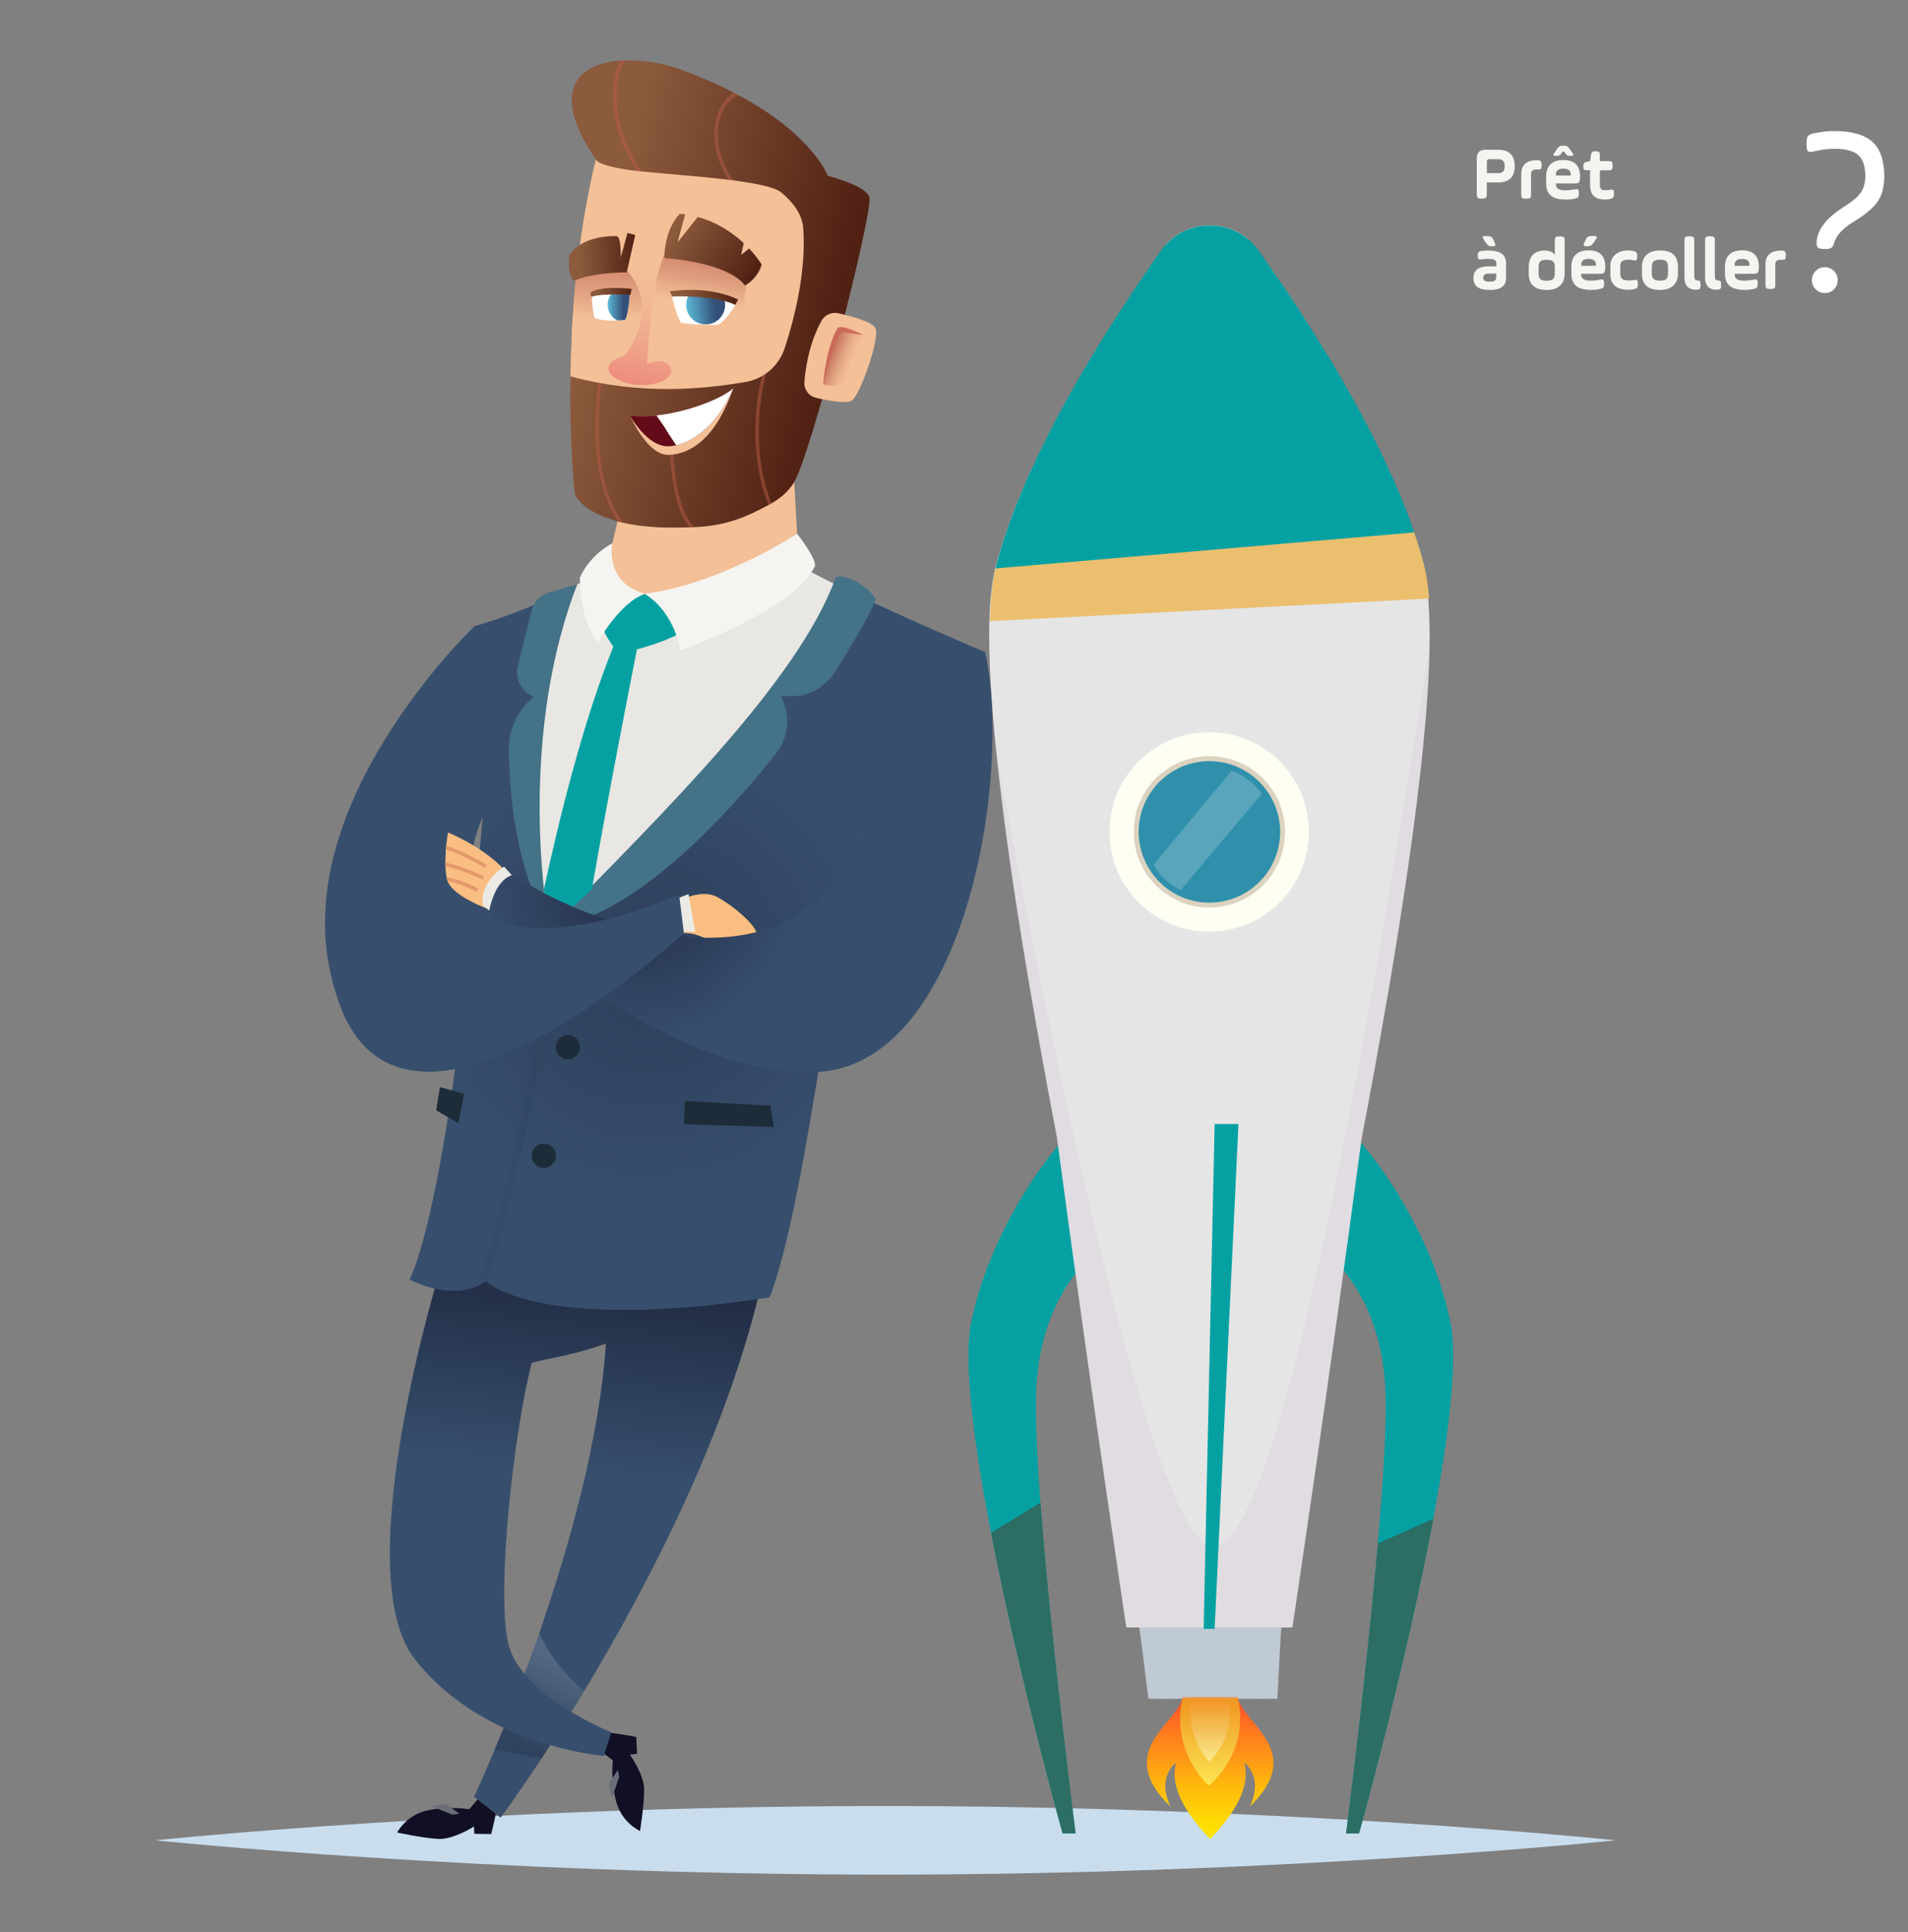 <?xml version="1.0" encoding="utf-8"?>
<!-- Generator: Adobe Illustrator 27.1.0, SVG Export Plug-In . SVG Version: 6.00 Build 0)  -->
<svg version="1.1" id="_x31_" xmlns="http://www.w3.org/2000/svg" xmlns:xlink="http://www.w3.org/1999/xlink" x="0px" y="0px"
	 viewBox="0 0 2586.7 2618.7" style="enable-background:new 0 0 2586.7 2618.7;" xml:space="preserve">
<rect x="0" y="0" width="2586.7" height="2618.7" fill="#808080" stroke="none"/>
<style type="text/css">
	.st0{fill:#C9DDED;}
	.st1{fill:#BCCED6;}
	.st2{fill:url(#SVGID_1_);}
	.st3{fill:url(#SVGID_00000047775734880094434790000013007575965879435709_);}
	.st4{fill:url(#SVGID_00000112609780665402631760000018439857925028762265_);}
	.st5{fill:#05A1A2;}
	.st6{fill:#E5E5E5;}
	.st7{fill:#FFFEF3;}
	.st8{fill:#DBD2BF;}
	.st9{fill:#3090AB;}
	.st10{opacity:0.2;fill:#FFFFFF;}
	.st11{fill:#EBBF6E;}
	.st12{opacity:0.2;fill:#D1BCD6;}
	.st13{fill:#2C6D64;}
	.st14{fill:#100F23;}
	.st15{fill:#6A6C77;}
	.st16{fill:url(#SVGID_00000135660606828123210150000009219338165837974148_);}
	.st17{opacity:0.2;fill:url(#SVGID_00000183216663409971332090000014982194671181095302_);}
	.st18{fill:url(#SVGID_00000018943309976159424350000009491525526569143729_);}
	.st19{fill:url(#SVGID_00000088828533132135894790000001513937849229096849_);}
	.st20{fill:#374F6D;}
	.st21{fill:#FABE82;}
	.st22{fill:#E3996B;}
	.st23{fill:#EBEAE4;}
	.st24{fill:#447287;}
	.st25{fill:#1D2C39;}
	.st26{opacity:0.3;}
	.st27{opacity:0.3;fill:#1D2C39;}
	.st28{fill:#E8E7E3;}
	.st29{fill:#F3C097;}
	.st30{fill:url(#SVGID_00000072961960144807367070000009359453008869280399_);}
	.st31{fill:url(#SVGID_00000145743607636528062510000014420131379055533752_);}
	.st32{opacity:0.5;}
	.st33{fill:#BA5C47;}
	.st34{fill:url(#SVGID_00000059277453509618464820000007835015716658868408_);}
	.st35{fill:url(#SVGID_00000098922337593597368450000016101882440565911225_);}
	.st36{fill:#FFFFFF;}
	.st37{fill:url(#SVGID_00000128467568782529004220000008918396228032226435_);}
	.st38{fill:url(#SVGID_00000140714606064142840450000002456435666480167869_);}
	.st39{fill:url(#SVGID_00000140692809599121091280000011308005997275636670_);}
	.st40{fill:url(#SVGID_00000102540307456125875690000009459678934800001706_);}
	.st41{fill:url(#SVGID_00000176018580180583862960000004578850768145024936_);}
	.st42{fill:#CC6A5A;}
	.st43{fill:#630B18;}
	.st44{fill:url(#SVGID_00000127750820213174729910000002626443478321042617_);}
	.st45{fill:url(#SVGID_00000041260563543571143760000014871167723801606317_);}
	.st46{fill:url(#SVGID_00000096058389581702264640000017309882203902241430_);}
	.st47{fill:#F5F4F0;}
</style>
<g>
	<g>
		<g>
			<path class="st0" d="M2190.6,2494.5c0,0-443.3,46.5-990.1,46.5c-546.8,0-990.1-46.5-990.1-46.5s443.3-46.5,990.1-46.5
				C1747.3,2447.9,2190.6,2494.5,2190.6,2494.5z"/>
			<g>
				<polygon class="st1" points="1739,2161.1 1737.6,2190.4 1736.8,2206 1736.1,2219.1 1731.7,2302.6 1556.9,2302.6 1547.3,2225.5 
					1544.8,2206 1543.7,2196.9 1538.7,2157.2 1566,2157.7 1574.8,2157.9 1618.7,2158.8 1627.5,2158.9 1667.1,2159.7 1675.7,2159.9 
					1710,2160.5 1718.7,2160.7 				"/>
				<polygon class="st1" points="1737.6,2190.4 1736.1,2219.1 1547.3,2225.5 1543.7,2196.9 				"/>
				<g>
					<path class="st1" d="M1574.8,2157.9c2.7,39.4,7.3,103.9,10.2,144.7h-8.7c-2.4-32.9-7.4-102.9-10.3-144.9
						c-1.3-19-2.2-32.3-2.2-33.9h8.7C1572.5,2125.3,1573.4,2138.6,1574.8,2157.9z"/>
					<path class="st1" d="M1679,2096.4l-0.7,3.3c-0.5,2.8-1.5,26.7-2.6,60.2c-1.3,40.5-2.9,94.8-4.1,142.7h-8.8
						c1.1-40.3,2.7-98.5,4.3-142.8c0.9-27.2,1.7-49.1,2.4-58.3c-7.2,0.7-25.6,5.2-42,10v191.2h-8.7v-197.7l3.1-1
						c50.1-14.8,53.5-11.3,55.3-9.3L1679,2096.4z"/>
					<path class="st1" d="M1725.7,2071.1c-2,25.4-4.5,56.9-7,89.5c-3.9,50.7-8,104.1-10.9,141.9h-8.7c3-39.4,7.3-94.9,10.9-142.1
						c3.4-43.7,6.3-80.2,7.1-90.1L1725.7,2071.1z"/>
				</g>
				<g>
					
						<linearGradient id="SVGID_1_" gradientUnits="userSpaceOnUse" x1="1689.735" y1="488.029" x2="1883.401" y2="488.029" gradientTransform="matrix(4.392636e-07 -1 1 4.392636e-07 1152.611 4182.427)">
						<stop  offset="0" style="stop-color:#FFE700"/>
						<stop  offset="0.136" style="stop-color:#FFD904"/>
						<stop  offset="0.393" style="stop-color:#FFB50E"/>
						<stop  offset="0.738" style="stop-color:#FF7B1E"/>
						<stop  offset="0.991" style="stop-color:#FF4D2B"/>
					</linearGradient>
					<path class="st2" d="M1603.4,2300.8c-8.3,36.4-93.8,73.6-16.7,147.8c-8.5-18.2-12-41.7,7.3-59.6
						c-0.7,10.5-13.2,41.5,46.6,103.7v0l0,0l0,0v0c59.8-62.2,47.3-93.2,46.6-103.7c19.3,17.9,15.9,41.4,7.3,59.6
						c77.1-74.2-8.4-111.3-16.7-147.8L1603.4,2300.8z"/>
					
						<linearGradient id="SVGID_00000082367410844668698160000018121353505363262850_" gradientUnits="userSpaceOnUse" x1="1761.825" y1="488.044" x2="1882.742" y2="488.044" gradientTransform="matrix(4.392636e-07 -1 1 4.392636e-07 1152.611 4182.427)">
						<stop  offset="0" style="stop-color:#FBE651"/>
						<stop  offset="1" style="stop-color:#F09321"/>
					</linearGradient>
					<path style="fill:url(#SVGID_00000082367410844668698160000018121353505363262850_);" d="M1638.7,2420.6
						c0,0-52.5-47.2-35.3-119.8l74.4,0C1677.9,2300.8,1698.7,2366.5,1638.7,2420.6z"/>
					
						<linearGradient id="SVGID_00000029043881562901798010000001905299218677612218_" gradientUnits="userSpaceOnUse" x1="1794.511" y1="488.043" x2="1882.443" y2="488.043" gradientTransform="matrix(4.392636e-07 -1 1 4.392636e-07 1152.611 4182.427)">
						<stop  offset="0" style="stop-color:#F9EB8D"/>
						<stop  offset="1" style="stop-color:#F09321"/>
					</linearGradient>
					<path style="fill:url(#SVGID_00000029043881562901798010000001905299218677612218_);" d="M1639.4,2387.9
						c0,0-34.6-34.3-23.3-87.1l49.1,0C1665.2,2300.8,1678.9,2348.6,1639.4,2387.9z"/>
				</g>
				<path class="st5" d="M1405.1,1878.3c-2,34.9,0.5,92.3,5.4,158.3c14.1,189.2,47.6,448.5,47.6,448.5h-17.6
					c0,0-59.1-212.2-96.9-407.4c-23-119-38-231.6-26.8-285.9c29.4-143.3,129.6-257.2,137.4-259.2l39.3,159.1
					C1493.6,1691.8,1413,1742.9,1405.1,1878.3z"/>
				<path class="st5" d="M1943.1,2058.6c-37.5,200.2-100.6,426.6-100.6,426.6h-17.6c0,0,27.4-212.5,43.1-393.1
					c7.6-88.4,12.5-169.1,9.9-213.7c-7.8-135.4-88.3-186.5-88.3-186.5l39.2-159.1c7.9,2,108.1,115.9,137.5,259.2
					C1976.9,1843.3,1963.9,1946.8,1943.1,2058.6z"/>
				<path class="st6" d="M1938.1,876.3v0.3c-2.6,157.3-44.5,417.6-92.1,666.4c-46.1,344.8-93.9,663-93.9,663H1527
					c0,0-48-319.2-94.2-664.8c-34.3-179.5-65.6-365-81.2-513.3c-7.6-71.2-11.4-133.8-10.4-183c0.3-11.4,0.8-22.2,1.6-32.2
					c1.2-14.9,3.1-28,5.6-39.2c0.3-1.5,0.7-2.9,1-4.3c0.1-0.4,0.2-0.8,0.3-1.1c2.7-10.4,5.9-20.8,9.3-31.4c0.1-0.3,0.3-0.7,0.3-1.1
					c1.4-4.4,2.9-8.7,4.4-13.1c1-3.2,2.2-6.6,3.4-9.8c50.9-141.6,151.2-294,214.7-382.7c29.6-30.8,78.1-32.8,110.2-6
					c65.5,90.4,174.5,253.5,224.3,400.7c5,14.6,9.4,29,13.2,43.3v0.1c0.1,0.5,0.3,1,0.3,1.5c0.1,0.4,0.3,0.9,0.3,1.4
					c3,12.1,5.1,26.6,6.4,43.3C1937.9,832.6,1938.4,853.3,1938.1,876.3z"/>
				<path class="st5" d="M1931.2,768l-1.7,0.1l-585.6,41.7c1.2-14.9,3.1-28,5.6-39.2c0.3-1.5,0.7-2.9,1-4.3c0.1-0.4,0.2-0.8,0.3-1.1
					c2.4-9.3,5.2-18.8,8.2-28.3c0.1-0.3,0.3-0.7,0.3-1.1c1.4-4.4,2.9-8.7,4.4-13.1c1-3.2,2.2-6.6,3.4-9.8
					c48.2-136,142.7-282.4,206.8-373.1c2.4-3.5,5.2-6.7,7.9-9.6c29.6-30.8,78.1-32.8,110.2-6c5.2,4.4,10.1,9.5,14.3,15.5
					c66.1,93,164.4,244.5,211,382.1c5,14.6,9.4,29.1,13.2,43.4c0.1,0.5,0.3,1,0.3,1.5C1930.9,767,1931.1,767.5,1931.2,768z"/>
				<g>
					
						<ellipse transform="matrix(0.707 -0.707 0.707 0.707 -317.082 1489.623)" class="st7" cx="1639.6" cy="1127.6" rx="135.2" ry="135.2"/>
					<circle class="st8" cx="1639.6" cy="1127.6" r="102.6"/>
					<path class="st9" d="M1735.5,1127.6c0,52.9-43,95.9-95.9,95.9c-15.1,0-29.4-3.5-42.1-9.6c-16.7-8.3-30.8-21.3-40.2-37.3
						c-8.6-14.3-13.6-31.1-13.6-49c0-52.9,43-95.9,95.9-95.9c11.7,0,22.9,2.1,33.1,5.9c18,6.7,33.6,18.6,44.5,33.9
						C1728.7,1087.2,1735.5,1106.6,1735.5,1127.6z"/>
					<path class="st10" d="M1710.6,1075.9l-109.9,130.6c-15.4-7.6-28.3-19.6-36.9-34.2l105.9-127.5
						C1686.4,1051,1700.6,1061.9,1710.6,1075.9z"/>
				</g>
				<path class="st11" d="M1937.5,811.3l-595.3,30.6c0.6-28.6,3-52.8,7.2-71.4l567.9-48.8c5,14.6,9.4,29.1,13.2,43.4
					c0.1,0.5,0.3,1,0.3,1.5C1933.9,779,1936.1,793.9,1937.5,811.3z"/>
				<path class="st12" d="M1938.1,876.6c-2.6,157.3-44.5,417.6-92.1,666.4c-46.1,344.8-93.9,663-93.9,663h-15.3l-0.7,13.1l-4.4,83.4
					h-174.8l-9.6-77.1l-2.4-19.5H1527c0,0-48-319.2-94.2-664.8c-34.3-179.5-65.6-365-81.2-513.3
					c70.8,377.4,200.7,1012.1,283.1,1065.5C1739.6,2161.4,1891,1163,1938.1,876.6z"/>
				<polygon class="st5" points="1679,1523.6 1660.9,1905.9 1646.7,2207.9 1631.8,2207.9 1638.4,1902.7 1646.7,1523.6 				"/>
				<path class="st13" d="M1410.6,2036.6c14.1,189.2,47.6,448.5,47.6,448.5h-17.6c0,0-59.1-212.2-96.9-407.4L1410.6,2036.6z"/>
				<path class="st13" d="M1943.1,2058.6c-37.5,200.2-100.6,426.6-100.6,426.6h-17.6c0,0,27.4-212.5,43.1-393.1L1943.1,2058.6z"/>
			</g>
			<g>
				<g>
					<path class="st14" d="M676.4,2429.5c-0.8,19.3-10.5,56.5-10.5,56.5l-22.9-0.3l-0.4-9.9c0,0-28,18-48.9,16.8
						c-20.9-1.2-55.3-8.7-55.3-8.7s12.4-24.4,42.7-30.3c30.3-5.9,54.9-1.1,54.9-1.1l20.5-23.9L676.4,2429.5z"/>
					<path class="st15" d="M585.4,2448.4c2.9,1.3,28.2,11.5,28.2,11.5l9.1-1.6l-18.2-13.1L585.4,2448.4z"/>
				</g>
				
					<linearGradient id="SVGID_00000084526596797395134280000007718888939919981485_" gradientUnits="userSpaceOnUse" x1="828.866" y1="2070.116" x2="887.45" y2="1528.219">
					<stop  offset="0.114" style="stop-color:#374F6D"/>
					<stop  offset="1" style="stop-color:#100F23"/>
				</linearGradient>
				<path style="fill:url(#SVGID_00000084526596797395134280000007718888939919981485_);" d="M1034.3,1730.7
					c-46.1,208.9-156.7,419.7-242.3,561.4c-4.3,7.2-8.5,14.1-12.8,20.9c-15.4,24.9-29.7,47.3-42.5,66.7c-0.9,1.4-1.8,2.7-2.6,4
					c-33.3,50.5-55.3,80-55.3,80l-36.2-28.1c0,0,11.1-23.7,27.9-63.7c1.9-4.5,3.8-9.3,5.9-14.2c11.2-27.4,24.4-60.7,38.3-98.3
					c5.4-14.6,10.8-29.9,16.3-45.7c40.6-117.2,81.8-263.1,90.5-392.6c-44.3,16.1-78.4,20.1-100.5,26.1c-22.1,6-24-116.5-24-116.5
					H1034.3z"/>
				
					<linearGradient id="SVGID_00000005241460396094783240000008786009683995267774_" gradientUnits="userSpaceOnUse" x1="762.011" y1="2251.614" x2="709.135" y2="2366.076">
					<stop  offset="0" style="stop-color:#C6CCD4"/>
					<stop  offset="1" style="stop-color:#100F23"/>
				</linearGradient>
				<path style="opacity:0.2;fill:url(#SVGID_00000005241460396094783240000008786009683995267774_);" d="M792,2292.1
					c-4.3,7.2-8.5,14.1-12.8,20.9c-15.4,24.9-29.7,47.3-42.5,66.7c-0.9,1.4-1.8,2.7-2.6,4l-63.6-11.8c1.9-4.5,3.8-9.3,5.9-14.2
					c11.2-27.4,24.4-60.7,38.3-98.3c5.4-14.6,10.8-29.9,16.3-45.7C746.8,2249.5,773.8,2276.7,792,2292.1z"/>
				<g>
					<path class="st14" d="M805.6,2347.2c19.3-0.3,57,7.2,57,7.2l1,22.9l-9.8,1c0,0,19.6,26.9,19.5,47.8c0,20.9-5.6,55.8-5.6,55.8
						s-25.1-11-32.6-40.9c-7.6-29.9-4.2-54.8-4.2-54.8l-25.1-19.1L805.6,2347.2z"/>
					<path class="st15" d="M829.7,2437.1c1.1-3,9.9-28.9,9.9-28.9l-2.2-9l-12.1,18.9L829.7,2437.1z"/>
				</g>
				
					<linearGradient id="SVGID_00000113327319128457666770000008574475904319290251_" gradientUnits="userSpaceOnUse" x1="695" y1="2055.663" x2="753.587" y2="1513.741">
					<stop  offset="0.114" style="stop-color:#374F6D"/>
					<stop  offset="1" style="stop-color:#100F23"/>
				</linearGradient>
				<path style="fill:url(#SVGID_00000113327319128457666770000008574475904319290251_);" d="M720.9,1847.2
					c-24.1,92.4-48.2,307.3-32.1,379.6c16.1,72.3,139.9,121.2,139.9,121.2l-10,32.1c0,0-164-12.7-256.4-131.2
					c-92.4-118.5,34.1-526.2,34.1-526.2l198.8-74.3L720.9,1847.2z"/>
				
					<radialGradient id="SVGID_00000081617325782788135190000006462115631826620574_" cx="877.85" cy="1313.037" r="335.422" gradientUnits="userSpaceOnUse">
					<stop  offset="0" style="stop-color:#2D3E5A"/>
					<stop  offset="1" style="stop-color:#374F6D"/>
				</radialGradient>
				<path style="fill:url(#SVGID_00000081617325782788135190000006462115631826620574_);" d="M1335.5,883.9
					c0,0-149.4,184.6-171.4,248.4c-22.1,63.8-70.3,501.1-120.9,626.4c-316.4,48.3-384.6-22.1-384.6-22.1s-35.1,30.8-103.2-2.1
					c59.3-131.9,98.9-626.4,98.9-626.4s-24.2-164.8-11-259.3c56.5-16.4,104.9-38.5,139.4-56.7c35.4-18.8,56.2-33.4,56.2-33.4
					s169.2-13.3,224.2-6.6c11.1,9.8,39.9,25.4,74.6,42.6C1219.6,835.2,1335.5,883.9,1335.5,883.9z"/>
				<path class="st20" d="M643.3,848.8c0,0-259.6,246.3-191.2,485.7c65.9,230.8,265.9-44,217.6-92.3s-26.4-109.9-15.4-134.1
					C678.4,1046.6,643.3,848.8,643.3,848.8z"/>
				<g>
					<path class="st21" d="M695.9,1196l-16.2,42.5c0,0-63.4-18.9-73-44.3c-0.5-1.1-0.8-2.2-1-3.3c-0.1-0.6-0.2-1.3-0.3-1.8
						c-0.9-4.8-1.4-9.9-1.5-14.9c0-1.6-0.1-3.4-0.1-5c-0.1-6.4,0.2-12.6,0.7-18.1c0.1-1.6,0.3-3.3,0.4-4.8
						c1.1-10.5,2.4-17.9,2.4-17.9S673.6,1155.1,695.9,1196z"/>
					<g>
						<g>
							<path class="st22" d="M648.7,1204.9l-2.5,4.2c-0.2-0.2-16.1-10.1-39.6-14.9c-0.5-1.1-0.8-2.2-1-3.3c-0.1-0.6-0.2-1.3-0.3-1.8
								C630.8,1193.6,648,1204.4,648.7,1204.9z"/>
							<path class="st22" d="M656.2,1187.9l-2.1,4.4c-0.4-0.2-26.2-12.7-50.2-18.2c0-1.6-0.1-3.4-0.1-5
								C628.3,1174.5,654.5,1187.2,656.2,1187.9z"/>
							<path class="st22" d="M659.9,1172.3l-2.5,4.1c-0.4-0.2-28.3-17.1-52.9-25.3c0.1-1.6,0.3-3.3,0.4-4.8
								C630.2,1154.2,658.2,1171.2,659.9,1172.3z"/>
						</g>
					</g>
				</g>
				<path class="st23" d="M701,1194.2l-17.6-19.5c0,0-33.7,20.2-28.7,52.3c11.4,10.7,26.9,19.8,26.9,19.8L701,1194.2z"/>
				<path class="st24" d="M746.6,1257.6c0,0-55.7-76.7-56.6-242.4c-0.1-24.2,9.4-47.5,26.7-64.4l6.7-6.5c0,0,0,0,0,0
					c-16.8-6.7-25.9-24.9-21.2-42.3l18.5-74.3c3-11.9,12.1-21.4,23.9-24.8l38.1-10.9C704.8,1020.3,746.6,1257.6,746.6,1257.6z"/>
				<polygon class="st25" points="629.1,1482.4 596.4,1473.6 591.3,1505 621.5,1522.6 				"/>
				<circle class="st25" cx="769.9" cy="1419.5" r="16.4"/>
				<circle class="st25" cx="737.2" cy="1566.6" r="16.4"/>
				<g class="st26">
					<path class="st27" d="M649,1742.4c21-69.1,92-316.7,97-526.7l9.7,0.2c-4.9,204.4-71.9,444.2-95.3,522.3L649,1742.4z"/>
				</g>
				<path class="st28" d="M1137.6,794.7c-57.7,147.8-241.7,324.6-335.3,410.8c-33.4,30.7-55.2,49.8-55.8,52.1
					c-0.7,2.5-5.1-17.5-9.1-52.7c-9.3-84.8-15.1-257.4,45.2-412.8c35.4-18.8,56.2-33.4,56.2-33.4s169.2-13.3,224.2-6.6
					C1074.2,761.9,1102.9,777.6,1137.6,794.7z"/>
				<path class="st29" d="M1080.6,723.5l-7.8-142.6l-206.6,1.5l-36.1,154.3c0,0-23.5,33.3-9,78.5c14.5,45.1,176.1-8.7,176.1-8.7
					S1070.9,780.3,1080.6,723.5z"/>
				<path class="st24" d="M1067.5,943.6l-9.4-0.6l0,0c14.3,25.2,11.5,56.4-6.5,79c-88.6,111.3-204.4,222.7-305.1,235.7
					c155.3-158.4,336.5-335.9,386.8-475.6c17.6-5,47.8,17.6,54.1,30.2c-9.5,22.8-29.4,58.4-56.4,99.8
					C1117.2,933.3,1092.8,945.3,1067.5,943.6z"/>
				<path class="st5" d="M933.4,850c-10.1-17.6-59.4-45.1-59.4-45.1s-45,18.7-60.1,37.6c3,12,11.3,25.2,17.6,34.1
					c-41.9,102.8-75.5,242.8-94,328.4c4,35.2,8.4,55.2,9.1,52.7c0.6-2.2,22.4-21.4,55.8-52.1c20.2-117.4,52.7-283.1,61.1-325.3
					C887,873.7,920.8,862.6,933.4,850z"/>
				<path class="st21" d="M927.2,1264.8c23.9-1.5,51,21.3,51,21.3s37.5-9.3,46.3-17.1c8.8-7.8-29.2-41.2-52.7-53.4
					c-23.5-12.2-57,8.5-57,8.5L927.2,1264.8z"/>
				
					<radialGradient id="SVGID_00000085968893464191983550000011026658146048427689_" cx="864.339" cy="1197.276" r="223.288" gradientUnits="userSpaceOnUse">
					<stop  offset="0" style="stop-color:#212A43"/>
					<stop  offset="0.405" style="stop-color:#2B3A56"/>
					<stop  offset="1" style="stop-color:#374F6D"/>
				</radialGradient>
				<path style="fill:url(#SVGID_00000085968893464191983550000011026658146048427689_);" d="M1164.1,1132.3
					c-83.5,228.6-369.3,121.5-468.2,53.4c-26.4,6.6-33,50.5-33,50.5s241.8,225.7,444,216.9c202.2-8.8,265.9-404.4,228.6-569.2
					C1278.4,886.2,1157.5,1079.6,1164.1,1132.3z"/>
				<polygon class="st25" points="928.4,1492.4 927.2,1523.9 1049.2,1527.6 1044.2,1498.7 				"/>
				<g>
					
						<linearGradient id="SVGID_00000132786851655427954320000018203893836590300855_" gradientUnits="userSpaceOnUse" x1="761.76" y1="208.815" x2="1262.204" y2="360.997" gradientTransform="matrix(0.998 -6.440000e-02 6.440000e-02 0.998 -89.428 194.47)">
						<stop  offset="0.242" style="stop-color:#8C5A3C"/>
						<stop  offset="0.859" style="stop-color:#512214"/>
					</linearGradient>
					<path style="fill:url(#SVGID_00000132786851655427954320000018203893836590300855_);" d="M1076.4,654
						c-6.9,11.2-17,20.5-30.3,28.2c-1.3,0.8-2.6,1.5-4,2.2l0,0c-25.8,13.6-53.2,28.2-100.8,30.2l0,0c-2,0.1-4,0.2-6,0.2
						c-9.7,0.3-19.8,0.4-30.3,0.3c-24-0.3-43.6-2.8-59.7-6.4c-2.4-0.5-4.7-1.1-6.9-1.7c-43.4-11.4-57.4-31.5-58.8-36.8
						c-1-3.9-7.6-68.4-6.2-160c0.3-18.3,0.9-37.8,1.9-58c1.5-29.1,3.8-59.8,7.4-91.5c5.3-47.1,13.3-96.1,25.1-144.5
						c-63.5-93.4-24.5-129.8,32.9-134c1.9-0.2,3.9-0.3,5.9-0.3l0,0c5.2-0.2,10.6-0.1,16.1,0.2l0,0c4.1,0.2,8.3,0.6,12.4,1.1
						c17.3,2,34.7,6.2,50.4,12c26.5,9.8,49.6,20.1,69.6,30.5c2.1,1.1,4.2,2.2,6.2,3.3c0.9,0.5,1.8,1,2.7,1.5
						c2.1,1.2,4.2,2.3,6.2,3.4c93.2,52.4,112,104.5,112,104.5s49.2,12,56.3,28.1C1185.5,282.5,1099.7,616.2,1076.4,654z"/>
					<g class="st32">
						<path class="st33" d="M1046.1,682.2c-1.3,0.8-2.6,1.5-4,2.2l0,0c-11.4-25.6-29.1-92.6-8.4-178l4.4,1.1
							C1017.8,591.2,1034.8,656.8,1046.1,682.2z"/>
						<path class="st33" d="M845.2,708.6c-2.4-0.5-4.7-1.1-6.9-1.7c-34.8-49.1-34.4-129.9-27.2-192l4.5,0.5
							C808.3,578.6,808,661.3,845.2,708.6z"/>
						<path class="st33" d="M941.3,714.5c-2,0.1-4,0.2-6,0.2c-14.9-16.2-24.4-52.3-27-100.9l4.5-0.2
							C915.4,664.2,925.2,699.2,941.3,714.5z"/>
						<path class="st33" d="M994.3,244.4l-3.3,3.8c-28.4-40-25.7-79.7-14.7-101.6c4.8-9.5,11.2-16.6,18.8-21
							c2.1,1.1,4.2,2.2,6.2,3.3c-8.7,3.6-16,10.7-21.1,21C970,170,967.6,206.8,994.3,244.4z"/>
						<path class="st33" d="M868.8,231l-3.6,3.9c-39.1-58.7-40.3-119.1-24.6-152.7c1.9-0.2,3.9-0.3,5.9-0.3
							C829.8,112.6,829.7,172.3,868.8,231z"/>
					</g>
					<path class="st29" d="M1010.2,517.9c-56.5,9.4-140.9,18.3-236.9-7.8c0.3-18.3,0.9-37.8,1.9-58c1.5-29.1,3.8-59.8,7.4-91.5
						c5.3-47.1,13.3-96.1,25.1-144.5c0,0,2.7,10.4,63.1,16.4c66.7,6.6,169.3,12.2,188.7,28.6c15.3,13,28.1,28.7,29.5,48.8
						c4.2,59-12.3,122.8-25.2,162.1C1055.9,496.1,1035.2,513.8,1010.2,517.9z"/>
					
						<linearGradient id="SVGID_00000124882384936008143330000018319170626319085958_" gradientUnits="userSpaceOnUse" x1="1034.512" y1="195.999" x2="1011.067" y2="300.33" gradientTransform="matrix(0.998 -6.440000e-02 6.440000e-02 0.998 -89.428 194.47)">
						<stop  offset="0" style="stop-color:#C87661"/>
						<stop  offset="0.198" style="stop-color:#CF826A"/>
						<stop  offset="0.558" style="stop-color:#E2A382"/>
						<stop  offset="0.828" style="stop-color:#F3C097"/>
					</linearGradient>
					<path style="fill:url(#SVGID_00000124882384936008143330000018319170626319085958_);" d="M871.4,442.7
						c3.4-0.2,130.2,14.3,130.2,14.3l11.3-77.8l-16.6-27.6l-94.8-19.4C901.6,332.1,871.6,392.7,871.4,442.7z"/>
					
						<linearGradient id="SVGID_00000174563126042580559410000010119795238483978143_" gradientUnits="userSpaceOnUse" x1="826.99" y1="432.267" x2="828.411" y2="328.548">
						<stop  offset="0" style="stop-color:#F3C097"/>
						<stop  offset="0.326" style="stop-color:#E2A382"/>
						<stop  offset="0.761" style="stop-color:#CF826A"/>
						<stop  offset="1" style="stop-color:#C87661"/>
					</linearGradient>
					<path style="fill:url(#SVGID_00000174563126042580559410000010119795238483978143_);" d="M879,396.1l-8.6,57.5l-95.3-1.4
						c1.5-29.1,3.8-59.8,7.4-91.5l74-7.8L879,396.1z"/>
					<path class="st36" d="M996.6,413.2c-2.6,7.7-17.6,24.7-22.1,26.5c-4.5,1.8-49.1-0.2-51.4-2.7c-2.3-2.4-10.5-23.1-11.7-35.1
						c4-0.9,13-2.1,23.9-2.3c2.4-0.1,4.8-0.1,7.3,0c14.4,0.2,31,2.2,44.3,8.2c0.8,0.3,1.6,0.7,2.4,1.1
						C992,410.1,994.4,411.5,996.6,413.2z"/>
					
						<linearGradient id="SVGID_00000019646662342149714090000010593870962610228112_" gradientUnits="userSpaceOnUse" x1="980.847" y1="189.775" x2="908.983" y2="435.629" gradientTransform="matrix(0.998 -6.440000e-02 6.440000e-02 0.998 -89.428 194.47)">
						<stop  offset="0.203" style="stop-color:#F3C097"/>
						<stop  offset="0.355" style="stop-color:#F2BA94"/>
						<stop  offset="0.562" style="stop-color:#F0A88C"/>
						<stop  offset="0.799" style="stop-color:#ED8C7F"/>
						<stop  offset="1" style="stop-color:#E96E72"/>
					</linearGradient>
					<path style="fill:url(#SVGID_00000019646662342149714090000010593870962610228112_);" d="M844.6,361c42,41.2,25.1,90.6,3,119.8
						c-3.4,4.5-13.4,3.5-20.4,12.3c-12.3,15.5,23.4,33.8,57,27.7c26.2-4.7,30.7-19.2,21.1-27.6c-9.6-8.5-28,0.3-28,0.3
						s3.1-68.4,12.7-113.3c9.6-44.9,34.2-85,34.2-85l-63.2-12.9L844.6,361z"/>
					
						<linearGradient id="SVGID_00000132055604834607869710000014490566549161935030_" gradientUnits="userSpaceOnUse" x1="950.691" y1="288.388" x2="1003.477" y2="288.388" gradientTransform="matrix(0.995 -0.104 0.104 0.995 -44.607 233.039)">
						<stop  offset="0" style="stop-color:#5BB9D6"/>
						<stop  offset="0.721" style="stop-color:#34507A"/>
					</linearGradient>
					<path style="fill:url(#SVGID_00000132055604834607869710000014490566549161935030_);" d="M982.9,410.6c1.5,14.5-9,27.5-23.5,29
						c-14.5,1.5-27.5-9-29-23.5c-0.6-6.2,0.9-12.1,4-16.9c15.6,0.3,33.6,2.4,48.1,8.9C982.7,408.9,982.8,409.8,982.9,410.6z"/>
					<path class="st36" d="M848.3,432.1c-0.2,0.4-0.3,0.8-0.5,1.1c-2,0.5-4.2,0.8-6.4,1c-3.6,0.4-7.4,0.6-11,0.5
						c-12.4-0.2-23.5-2.5-24.4-4c-1.1-2.2-4.5-24.2-3.4-28.4c4.4-3.1,12.8-4.6,21.4-5.2h0.1c2.1-0.1,4.2-0.2,6.3-0.3h0.1
						c12-0.4,22.8,0.5,22.8,0.5C854.1,404.4,851.1,425.8,848.3,432.1z"/>
					
						<linearGradient id="SVGID_00000047771724320688532220000002850022673963184058_" gradientUnits="userSpaceOnUse" x1="823.901" y1="415.385" x2="853.495" y2="415.385">
						<stop  offset="0" style="stop-color:#5BB9D6"/>
						<stop  offset="0.721" style="stop-color:#34507A"/>
					</linearGradient>
					<path style="fill:url(#SVGID_00000047771724320688532220000002850022673963184058_);" d="M848.3,432.1
						c-0.2,0.4-0.3,0.8-0.5,1.1c-2,0.5-4.2,0.8-6.4,1c-1.5,0.1-3.1,0.1-4.6,0.1c-7.2-3.7-12.3-10.9-12.9-19.6
						c-0.5-7,2.1-13.3,6.5-17.9h0.1c12-0.4,22.8,0.5,22.8,0.5C854.1,404.4,851.1,425.8,848.3,432.1z"/>
					
						<linearGradient id="SVGID_00000075148953953185843490000012311789953228676992_" gradientUnits="userSpaceOnUse" x1="1039.085" y1="265.641" x2="1094.511" y2="265.641" gradientTransform="matrix(0.998 5.980000e-02 -5.980000e-02 0.998 -220.856 67.691)">
						<stop  offset="0.164" style="stop-color:#8C5A3C"/>
						<stop  offset="1" style="stop-color:#512214"/>
					</linearGradient>
					<path style="fill:url(#SVGID_00000075148953953185843490000012311789953228676992_);" d="M802.7,402.2
						c11.8-4.8,51.9-2.5,51.9-2.5l1.8-8c0,0-35.2-5.1-54.5,3.6C798.1,400.2,802.7,402.2,802.7,402.2z"/>
					<g>
						<path class="st29" d="M1114,434.4c4.6-7.9,13.7-11.8,22.5-9.8c17,3.8,44.8,11.2,50,19.5c7.7,12.2-20.2,90.6-31.3,98.6
							c-7,5.1-31.7,0.6-48.7-3.4c-10.1-2.3-16.9-11.7-16-22c1.1-12.6,3.6-30.6,9.3-49.4C1104.7,452.5,1109.8,441.7,1114,434.4z"/>
						
							<linearGradient id="SVGID_00000171687289948912933040000014791125694014153362_" gradientUnits="userSpaceOnUse" x1="2534.439" y1="304.87" x2="2573.367" y2="311.185" gradientTransform="matrix(0.976 0.218 -0.218 0.976 -1282.37 -369.2)">
							<stop  offset="6.060600e-02" style="stop-color:#C87661"/>
							<stop  offset="0.146" style="stop-color:#CF8269"/>
							<stop  offset="0.433" style="stop-color:#E2A482"/>
							<stop  offset="0.671" style="stop-color:#EFB891"/>
							<stop  offset="0.828" style="stop-color:#F3C097"/>
						</linearGradient>
						<path style="fill:url(#SVGID_00000171687289948912933040000014791125694014153362_);" d="M1116,521.2c0,0,18.5,4.1,30.2-2.9
							c11.6-7.1,24.5-63.7,24.5-63.7s-24-11.5-31.8-5.9C1131.1,454.2,1119.8,496.5,1116,521.2z"/>
						<path class="st42" d="M1170.7,454.5c0,0-31.1-16.7-35.4-9.4c-15.5,26.3-19.2,73.8-19.2,73.8l-0.1,2.3c0,0,17.9-68.3,23.8-70.1
							C1145.6,449.3,1170.7,454.5,1170.7,454.5z"/>
					</g>
					<g>
						<path class="st29" d="M854.3,563.5C906.4,569.1,974,544,994,526.6c-23.7,67.9-57.3,88.4-86.8,90
							C877.7,618.2,854.3,563.5,854.3,563.5z"/>
						<path class="st43" d="M994,526.6c-19.3,45.2-50,70.8-77.3,76.9c-3.3,0.7-6.5,1.2-9.7,1.4c-29.5,1.5-52.8-41.4-52.8-41.4
							c11.3,1.2,23.4,1,35.6-0.3C933.5,558.6,978.4,540.2,994,526.6z"/>
						<path class="st36" d="M994,526.6c-19.3,45.2-50,70.8-77.3,76.9l-9.8-14.7l-6.2-10.2l-10.8-15.4
							C933.6,558.5,978.4,540.2,994,526.6z"/>
					</g>
					
						<linearGradient id="SVGID_00000099626991772430457790000003856754550427066755_" gradientUnits="userSpaceOnUse" x1="848.26" y1="211.637" x2="940.55" y2="211.637" gradientTransform="matrix(0.998 -6.440000e-02 6.440000e-02 0.998 -89.428 194.47)">
						<stop  offset="0.164" style="stop-color:#8C5A3C"/>
						<stop  offset="1" style="stop-color:#512214"/>
					</linearGradient>
					<path style="fill:url(#SVGID_00000099626991772430457790000003856754550427066755_);" d="M861.2,318.6l-11.5,50.6
						c0,0-44.3-0.5-71.9,11.4c-9.9-13-5.7-34.8-5.7-34.8s14.1-26.6,63.6-25.7c6.8,0.1,5.8,29.1,5.8,29.1l9.2-33.5L861.2,318.6z"/>
					
						<linearGradient id="SVGID_00000150784348644951868920000004737462189538977717_" gradientUnits="userSpaceOnUse" x1="973.771" y1="170.38" x2="1094.263" y2="251.216" gradientTransform="matrix(0.998 -6.440000e-02 6.440000e-02 0.998 -89.428 194.47)">
						<stop  offset="0.164" style="stop-color:#8C5A3C"/>
						<stop  offset="1" style="stop-color:#512214"/>
					</linearGradient>
					<path style="fill:url(#SVGID_00000150784348644951868920000004737462189538977717_);" d="M1032.6,358.6c0,0-3.9,17.9-22.5,28.2
						c-25.9-32.4-109.3-37-109.3-37s-1.5-35.9,20.8-60c2.4,0.2,4.8,0.5,7.2,0.8l-10.3,37.9l27.5-34.4c27.1,7.4,47.9,22.1,62.3,35.5
						l-3.6,16l10.9-8.8C1026.9,348.9,1032.6,358.6,1032.6,358.6z"/>
					
						<linearGradient id="SVGID_00000062890504630951944980000000157129526449726638_" gradientUnits="userSpaceOnUse" x1="930.638" y1="273.554" x2="1021.567" y2="273.554" gradientTransform="matrix(0.995 -0.104 0.104 0.995 -44.607 233.039)">
						<stop  offset="0.164" style="stop-color:#8C5A3C"/>
						<stop  offset="1" style="stop-color:#512214"/>
					</linearGradient>
					<path style="fill:url(#SVGID_00000062890504630951944980000000157129526449726638_);" d="M908,394.9l3.4,7
						c0,0,56.2-2.5,85.2,11.3c2.3-3.6,4-7.1,4-7.1S966.3,386.7,908,394.9z"/>
				</g>
				<polygon class="st23" points="914.8,1219.2 933.4,1211.8 942.5,1262.9 914.8,1262.9 				"/>
				<path class="st20" d="M452.1,1334.5c75.4,301.7,475.1-69.7,475.1-69.7l-6.6-52.7c0,0-179.9,83.1-260.7,26.4
					C552.3,1162.9,421.3,1211.4,452.1,1334.5z"/>
				<path class="st47" d="M874,804.8c41.8,26.4,48.3,76.9,48.3,76.9S1074,829,1104.8,767.5c2.2-11-24.2-44-24.2-44
					S977.3,791.7,874,804.8z"/>
				<path class="st47" d="M874,804.8c-35.2,13.2-63.9,66.5-63.9,66.5s-23.9-30.2-24-88.5c15.4-33,44-46.2,44-46.2
					S819.1,789.5,874,804.8z"/>
			</g>
		</g>
	</g>
</g>
<g>
	<path class="st47" d="M2014.3,203h16.7c15,0,22.5,7.4,22.5,22.2c0,14.8-7.5,22.1-22.5,22.1h-15.3v16c0,2.3-0.4,3.9-1.2,4.7
		c-0.8,0.8-2.4,1.2-4.7,1.2h-1.8c-2.4,0-4-0.4-4.7-1.2c-0.8-0.8-1.2-2.4-1.2-4.7v-48.1c0-4.3,1-7.4,2.9-9.3
		C2006.9,204,2010,203,2014.3,203z M2031.1,215.8h-12.2c-2,0-3.1,1-3.1,3.1v15.8h15.3c3.2,0,5.5-0.7,6.8-2.2c1.4-1.5,2-3.9,2-7.2
		c0-3.3-0.7-5.7-2.1-7.2C2036.4,216.6,2034.2,215.8,2031.1,215.8z"/>
	<path class="st47" d="M2075.7,236.7v26.9c0,2.3-0.4,3.8-1.1,4.6c-0.7,0.7-2.3,1.1-4.6,1.1h-1.9c-2.3,0-3.8-0.4-4.6-1.1
		c-0.7-0.7-1.1-2.3-1.1-4.6v-27.9c0-6.1,1.8-10.7,5.4-13.8c3.6-3.2,8.9-4.7,15.8-4.7h1.1c2,0,3.3,0.5,4.1,1.4c0.7,1,1.1,2.7,1.1,5.1
		v1.1c0,2.2-0.3,3.6-1,4.2s-2.1,0.9-4.2,0.7h-1.1c-3,0-5,0.5-6.2,1.5C2076.3,232.2,2075.7,234,2075.7,236.7z"/>
	<path class="st47" d="M2142.1,239.1c0,0.5-0.1,1.8-0.2,4c-0.3,2.3-0.8,3.8-1.7,4.5c-0.9,0.7-2.5,1.1-4.9,1.1h-25.9v1.5
		c0,2.7,1.1,4.6,3.2,5.9c2.1,1.3,5.5,1.9,10.2,1.9c3.5,0,7.6-0.5,12.3-1.4c2.2-0.5,3.6-0.4,4.3,0.3s1.1,2.2,1.1,4.6v1.1
		c0,2.2-0.3,3.8-1,4.6c-0.7,0.8-2.1,1.5-4.4,2c-3.1,0.9-7.3,1.3-12.4,1.3c-9.2,0-15.9-1.8-20.2-5.4s-6.4-9.2-6.4-17v-8.2
		c0-15.3,7.9-23,23.8-23C2134.7,217.1,2142.1,224.5,2142.1,239.1z M2107.1,207.5l4-5.9c1.1-1.6,2.2-2.7,3.4-3.3
		c1.2-0.6,2.9-0.9,5-0.9c2.2,0,3.9,0.3,5,0.9c1.2,0.6,2.3,1.7,3.4,3.3l4,5.9c1,1.5,1.3,2.5,1,3c-0.3,0.5-1.3,0.8-3.1,0.8h-1.1
		c-1.8,0-3.2-0.3-4.1-0.8s-1.8-1.5-2.7-3l-0.6-0.9c-1.2-1.7-2.4-1.7-3.7,0l-0.6,0.9c-0.9,1.5-1.8,2.5-2.7,3s-2.3,0.8-4.1,0.8h-1.1
		c-1.8,0-2.8-0.3-3.1-0.8C2105.9,210,2106.2,209,2107.1,207.5z M2109.4,236.4v1.5h20.1v-1.5c0-5.2-3.4-7.8-10.1-7.8
		C2112.7,228.6,2109.4,231.2,2109.4,236.4z"/>
	<path class="st47" d="M2146.5,225.8v-0.4c0-2,0.3-3.5,1-4.3c0.7-0.8,2-1.4,4-1.8l4.2-0.9l1.2-8.1c0.3-2.1,0.8-3.5,1.6-4.2
		c0.8-0.7,2.3-1,4.5-1h0.6c2.2,0,3.6,0.3,4.3,1c0.7,0.7,1,2.1,1,4.3v8h11.6c2.3,0,3.8,0.4,4.6,1.1c0.7,0.7,1.1,2.3,1.1,4.6v1.1
		c0,2.3-0.4,3.8-1.1,4.6c-0.7,0.7-2.3,1.1-4.6,1.1H2169v20.2c0,4.6,2.1,6.8,6.4,6.8c2.7,0,5.1-0.2,7.1-0.6c2.3-0.4,3.8-0.4,4.5,0.2
		s1.1,1.9,1.1,4v1.1c0,2.3-0.4,4-1.2,5c-0.8,1-2.3,1.8-4.4,2.2c-1.7,0.4-4.1,0.6-7.1,0.6c-13.1,0-19.7-6.5-19.7-19.5v-20.1h-4.1
		c-2,0-3.4-0.3-4.1-1C2146.9,229.2,2146.5,227.8,2146.5,225.8z"/>
	<path class="st47" d="M2041.8,357.1v19.5c0,5.6-1.8,9.7-5.4,12.4c-3.6,2.7-9.2,4-16.7,4s-13.1-1.3-16.7-3.9
		c-3.6-2.6-5.4-6.7-5.4-12.2c0-10.6,6.9-15.9,20.7-15.9h10.3v-3.9c0-2.3-0.8-3.9-2.4-4.8s-4.4-1.4-8.2-1.4c-2.9,0-5.8,0.2-8.9,0.6
		c-2.2,0.3-3.8,0.2-4.5-0.5c-0.8-0.6-1.2-2.1-1.2-4.3v-0.4c0-2.2,0.4-3.7,1.1-4.5c0.7-0.8,2.2-1.4,4.4-1.7c3.2-0.3,6-0.5,8.3-0.5
		c8.4,0,14.6,1.4,18.6,4.2C2039.7,346.5,2041.8,350.9,2041.8,357.1z M2014.8,329.7l-3.2-4.9c-1.3-1.9-1.8-3.2-1.4-3.9
		c0.3-0.7,1.7-1,4.1-1h2.1c2.3,0,4,0.4,5.2,1.1c1.2,0.7,2.2,2.2,3.2,4.3l1.7,4c0.8,1.8,1,3,0.7,3.6c-0.4,0.6-1.5,0.9-3.5,0.9h-1.3
		c-2,0-3.5-0.3-4.4-0.8C2017,332.4,2015.9,331.4,2014.8,329.7z M2028.5,375.8v-4.9H2018c-4.8,0-7.2,1.9-7.2,5.6
		c0.2,2.2,1,3.6,2.2,4.3c1.3,0.7,3.4,1,6.4,1c3.1,0.1,5.3-0.3,6.7-1.2C2027.5,379.8,2028.3,378.2,2028.5,375.8z"/>
	<path class="st47" d="M2121.2,326.1v44.6c0,7.3-2.1,12.8-6.4,16.6c-4.2,3.8-10.2,5.7-17.9,5.7c-16.3,0-24.4-7.4-24.4-22.3v-8.2
		c0-7.4,1.8-13.1,5.5-17c3.7-3.9,9-5.9,15.9-5.9c6.5,0,11.1,1.9,14,5.8v-19.3c0-2.3,0.4-3.8,1.1-4.6c0.7-0.7,2.3-1.1,4.6-1.1h1.8
		c2.3,0,3.8,0.4,4.6,1.1C2120.9,322.2,2121.2,323.7,2121.2,326.1z M2085.9,362.2v8.2c0,3.8,0.8,6.4,2.3,7.9c1.5,1.5,4.4,2.2,8.6,2.2
		c4.1,0,7-0.8,8.7-2.3s2.4-4.1,2.4-7.8v-8.2c0-3.7-0.8-6.3-2.4-7.8c-1.6-1.5-4.5-2.3-8.7-2.3c-4.1,0-7,0.8-8.6,2.2
		C2086.7,355.8,2085.9,358.4,2085.9,362.2z"/>
	<path class="st47" d="M2176.3,361.5c0,0.5-0.1,1.8-0.2,4c-0.3,2.3-0.8,3.8-1.7,4.5c-0.9,0.7-2.5,1.1-4.9,1.1h-25.9v1.5
		c0,2.7,1.1,4.6,3.2,5.9c2.1,1.3,5.5,1.9,10.2,1.9c3.5,0,7.6-0.5,12.3-1.4c2.2-0.5,3.6-0.4,4.3,0.3c0.7,0.7,1.1,2.2,1.1,4.6v1.1
		c0,2.2-0.3,3.8-1,4.6c-0.7,0.8-2.1,1.5-4.4,2c-3.1,0.9-7.3,1.3-12.4,1.3c-9.2,0-15.9-1.8-20.2-5.4c-4.3-3.6-6.4-9.2-6.4-17v-8.2
		c0-15.3,7.9-23,23.8-23C2168.9,339.5,2176.3,346.9,2176.3,361.5z M2143.6,358.8v1.5h20.1v-1.5c0-5.2-3.4-7.8-10.1-7.8
		C2146.9,351,2143.6,353.6,2143.6,358.8z M2158.3,319.9h2.5c2.3,0,3.7,0.3,4,1c0.4,0.7-0.1,2-1.5,3.9l-3.4,4.9
		c-1.2,1.6-2.2,2.7-3.3,3.3c-1,0.5-2.5,0.8-4.4,0.8h-1.6c-2,0-3.1-0.3-3.5-0.9c-0.4-0.6-0.2-1.8,0.7-3.6l1.9-4.1
		c1-2.1,2.1-3.5,3.2-4.2S2155.9,319.9,2158.3,319.9z"/>
	<path class="st47" d="M2183.2,371.1v-9.8c0-6.8,2.1-12.1,6.4-16c4.2-3.9,10.3-5.8,18-5.8c2.6,0,4.8,0.2,6.6,0.7
		c2.2,0.5,3.6,1.2,4.3,2c0.7,0.9,1.1,2.5,1.1,4.8v1.1c0,2.3-0.4,3.8-1.1,4.4c-0.7,0.6-2.2,0.7-4.3,0.2c-1.7-0.5-3.8-0.7-6.4-0.7
		c-4.1,0-7.1,0.7-8.7,2c-1.7,1.4-2.5,3.8-2.5,7.4v9.2c0,3.6,0.9,6.1,2.7,7.5c1.8,1.4,4.9,2.1,9.4,2.1c2,0,4-0.2,6.2-0.6
		c2.2-0.4,3.7-0.3,4.5,0.3c0.7,0.6,1.1,2.1,1.1,4.4v1c0,2.3-0.4,3.9-1.1,4.7c-0.8,0.9-2.2,1.5-4.5,2c-1.8,0.5-4.1,0.7-6.8,0.7
		C2191.5,393,2183.2,385.7,2183.2,371.1z"/>
	<path class="st47" d="M2250.5,393c-8.3,0-14.5-1.9-18.5-5.6c-4-3.7-6-9.4-6-17v-8.2c0-7.3,2.1-12.9,6.3-16.8
		c4.2-3.9,10.3-5.9,18.2-5.9c8.3,0,14.4,1.9,18.4,5.6c3.9,3.7,5.9,9.4,5.9,17v8.2c0,7.3-2.1,13-6.2,16.8
		C2264.4,391,2258.4,393,2250.5,393z M2261.4,370.3v-8.2c0-3.7-0.8-6.4-2.3-7.9c-1.6-1.5-4.4-2.2-8.6-2.2c-4.1,0-7,0.8-8.7,2.3
		c-1.6,1.5-2.4,4.1-2.4,7.8v8.2c0,3.7,0.8,6.3,2.4,7.8s4.5,2.3,8.7,2.3c4.1,0,7-0.7,8.6-2.2C2260.6,376.7,2261.4,374.1,2261.4,370.3
		z"/>
	<path class="st47" d="M2283.7,376.3v-50.3c0-2.3,0.4-3.8,1.1-4.6c0.7-0.7,2.3-1.1,4.6-1.1h1.8c2.3,0,3.8,0.4,4.6,1.1
		c0.7,0.7,1.1,2.3,1.1,4.6v47.3c0,2.6,0.3,4.4,1,5.4c0.7,1,1.8,1.5,3.5,1.5h0.5c1.4,0,2.4,0.3,2.8,0.9c0.4,0.6,0.7,1.9,0.7,3.8v1.9
		c0,2-0.2,3.4-0.7,4.2c-0.5,0.7-1.4,1.3-2.8,1.5c-1.2,0.1-2.2,0.2-3.1,0.2c-4.8,0-8.6-1.4-11.2-4.2
		C2285,385.8,2283.7,381.7,2283.7,376.3z"/>
	<path class="st47" d="M2311.6,376.3v-50.3c0-2.3,0.4-3.8,1.1-4.6c0.7-0.7,2.3-1.1,4.6-1.1h1.8c2.3,0,3.8,0.4,4.6,1.1
		c0.7,0.7,1.1,2.3,1.1,4.6v47.3c0,2.6,0.3,4.4,1,5.4c0.7,1,1.8,1.5,3.5,1.5h0.5c1.4,0,2.4,0.3,2.8,0.9c0.4,0.6,0.7,1.9,0.7,3.8v1.9
		c0,2-0.2,3.4-0.7,4.2c-0.5,0.7-1.4,1.3-2.8,1.5c-1.2,0.1-2.2,0.2-3.1,0.2c-4.8,0-8.6-1.4-11.2-4.2
		C2312.9,385.8,2311.6,381.7,2311.6,376.3z"/>
	<path class="st47" d="M2384.5,361.5c0,0.5-0.1,1.8-0.2,4c-0.3,2.3-0.8,3.8-1.7,4.5c-0.9,0.7-2.5,1.1-4.9,1.1h-25.9v1.5
		c0,2.7,1.1,4.6,3.2,5.9c2.1,1.3,5.5,1.9,10.2,1.9c3.5,0,7.6-0.5,12.3-1.4c2.2-0.5,3.6-0.4,4.3,0.3c0.7,0.7,1.1,2.2,1.1,4.6v1.1
		c0,2.2-0.3,3.8-1,4.6c-0.7,0.8-2.1,1.5-4.4,2c-3.1,0.9-7.3,1.3-12.4,1.3c-9.2,0-15.9-1.8-20.2-5.4c-4.3-3.6-6.4-9.2-6.4-17v-8.2
		c0-15.3,7.9-23,23.8-23C2377,339.5,2384.5,346.9,2384.5,361.5z M2351.7,358.8v1.5h20.1v-1.5c0-5.2-3.4-7.8-10.1-7.8
		C2355.1,351,2351.7,353.6,2351.7,358.8z"/>
	<path class="st47" d="M2406.8,359.1V386c0,2.3-0.4,3.8-1.1,4.6c-0.7,0.7-2.3,1.1-4.6,1.1h-1.9c-2.3,0-3.8-0.4-4.6-1.1
		c-0.7-0.7-1.1-2.3-1.1-4.6v-27.9c0-6.1,1.8-10.7,5.4-13.8c3.6-3.2,8.9-4.7,15.8-4.7h1.1c2,0,3.3,0.5,4.1,1.4c0.7,1,1.1,2.7,1.1,5.1
		v1.1c0,2.2-0.3,3.6-1,4.2c-0.7,0.6-2.1,0.9-4.2,0.7h-1.1c-3,0-5,0.5-6.2,1.5C2407.4,354.6,2406.8,356.4,2406.8,359.1z"/>
</g>
<g>
	<path class="st36" d="M2554.5,238.7c0,15.6-3.5,27.9-10.6,36.9c-6.6,8.1-16.9,16.5-31,25c-15.2,9.2-24.1,19.2-26.7,30
		c-1.1,4.6-4.5,6.9-10.2,6.9h-3.3c-3.7,0-6.3-0.5-7.8-1.6c-1.4-1.1-2.1-3.2-2.1-6.3c0-16.9,12.1-33.2,36.3-48.8
		c9.2-5.7,16-10.9,20.1-15.5c6.4-6.4,9.6-15.3,9.6-26.7c0-13.4-3.2-22.9-9.6-28.5c-6.4-5.6-17.1-8.4-32-8.4c-9,0-18.4,1.2-28.1,3.6
		c-4,0.9-6.6,0.8-7.9-0.2c-1.3-1-2-3.6-2-7.7v-4.9c0-3.7,0.7-6.4,2-8.1c1.3-1.6,4.1-2.9,8.3-3.8c9.7-2,18.7-3,27.1-3
		c23.5,0,40.8,4.8,51.7,14.5C2549,201.9,2554.5,217.4,2554.5,238.7z M2473.9,397.2c-4.8,0-9-1.7-12.4-5.1c-3.4-3.4-5.1-7.5-5.1-12.4
		c0-4.8,1.7-9,5.1-12.4c3.4-3.4,7.5-5.1,12.4-5.1c4.8,0,9,1.7,12.4,5.1c3.4,3.4,5.1,7.5,5.1,12.4c0,4.8-1.7,9-5,12.4
		C2483.2,395.5,2479,397.2,2473.9,397.2z"/>
</g>
</svg>

